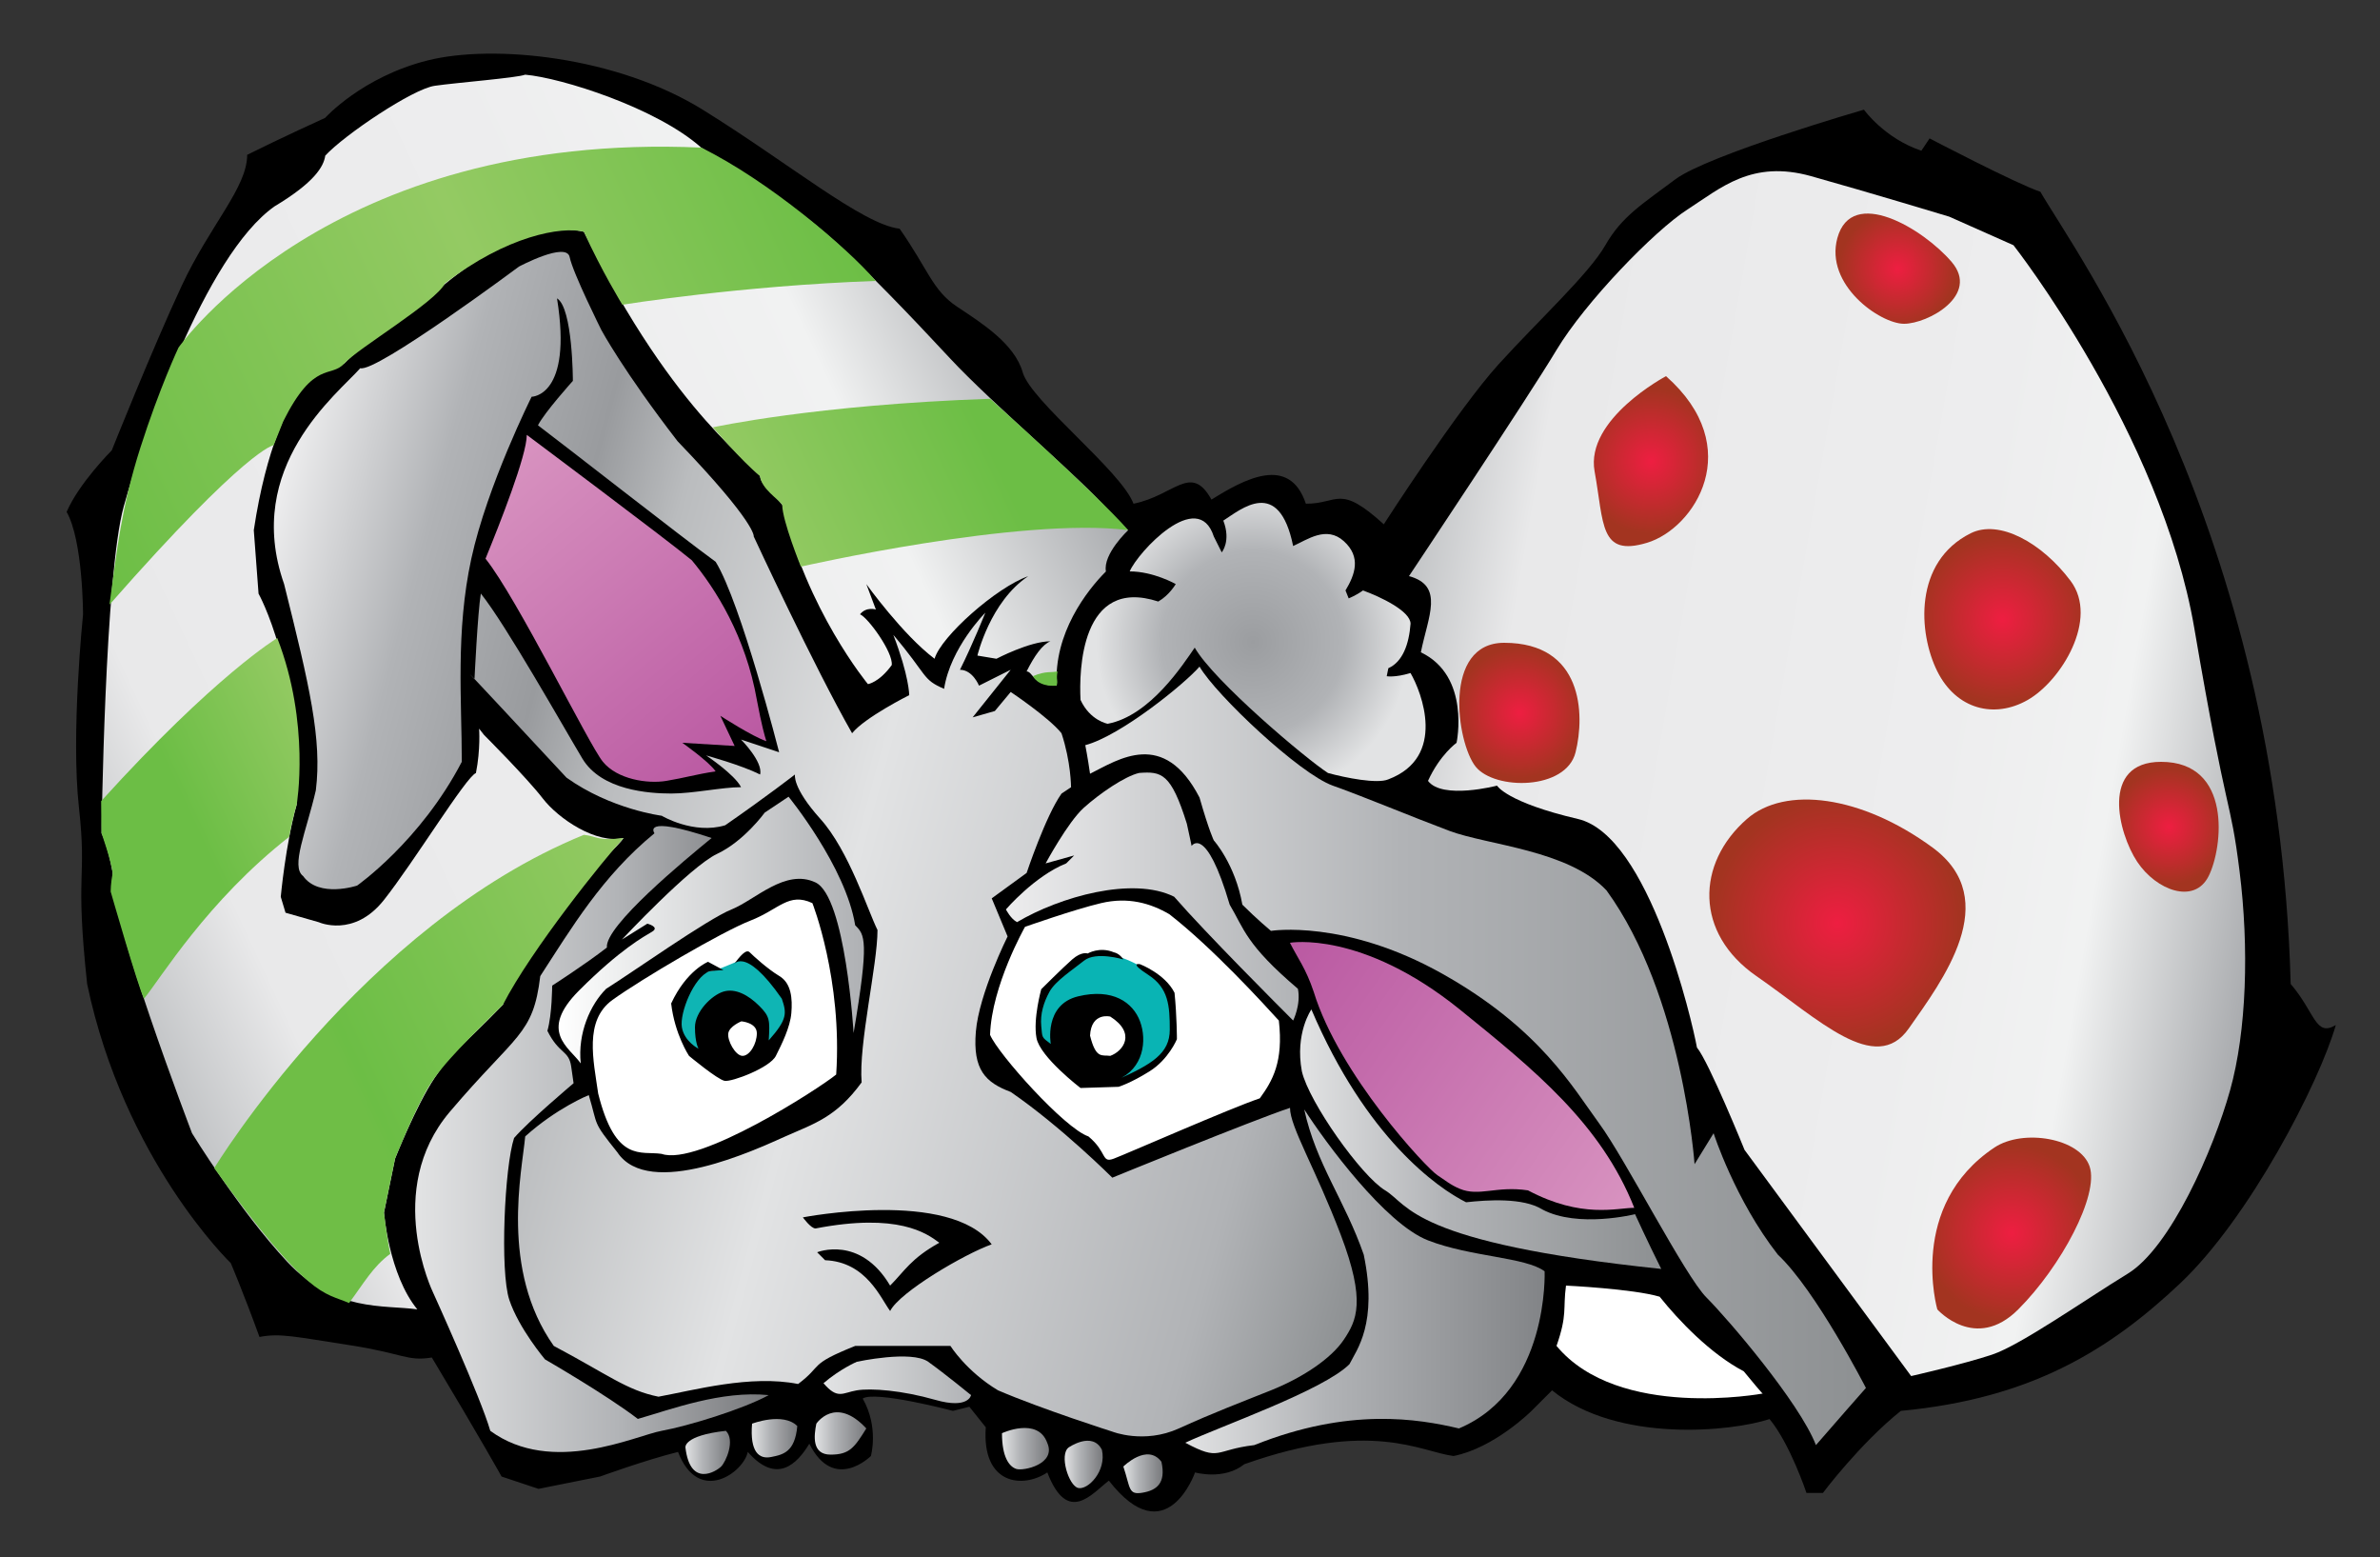 <svg xmlns="http://www.w3.org/2000/svg" viewBox="0 0 500 327"><rect x="0" y="0" width="500" height="327" fill="#333333" stroke="none"/><path d="M290.72 110.1s15.518-24.138 24.138-33.621 18.964-18.966 22.413-25 7.758-8.621 14.655-13.793 39.655-14.655 39.655-14.655 4.311 6.034 12.069 8.621l1.724-2.586s18.104 9.482 23.276 11.207c6.896 12.069 49.999 70.69 52.586 166.38 5.173 6.034 5.174 11.206 9.483 8.62-3.449 12.069-18.104 40.518-32.759 54.311s-31.035 24.139-58.621 26.725c-8.62 6.896-16.379 17.241-16.379 17.241h-3.448s-3.448-10.345-7.759-15.518c-7.759 2.586-31.896 5.173-45.689-6.034l-4.311 4.311s-7.76 7.759-16.38 9.482c-6.896-.862-17.24-7.76-43.965 1.724-4.311 3.448-10.345 1.725-10.345 1.725s-6.035 17.24-18.104 1.724c-3.448 2.587-8.62 9.483-12.931-1.724-5.172 3.448-13.793 2.587-12.931-9.482l-3.448-4.311-3.448.862s-16.38-4.312-18.966-2.587c3.448 6.035 1.724 12.069 1.724 12.069s-7.758 7.76-12.931-2.586c-2.586 4.31-6.896 8.62-12.931 1.724-.862 4.311-10.345 11.207-14.655 0-6.896 1.725-16.379 5.173-16.379 5.173l-12.931 2.586-7.758-2.586s-4.311-7.758-14.655-25c-5.172.861-6.034-.863-17.241-2.587s-14.656-2.586-18.966-1.724c-3.448-9.482-6.034-15.518-6.034-15.518s-22.414-21.551-30.172-58.62c-2.586-24.139 0-21.552-1.724-37.069s.862-40.517.862-40.517 0-15.517-3.448-21.552c2.586-6.035 9.483-12.931 9.483-12.931s8.62-21.552 14.655-34.483 13.793-20.689 13.793-27.586c6.896-3.448 16.379-7.759 16.379-7.759s7.759-8.621 21.552-12.069 39.655-.862 57.758 10.345 33.621 24.138 41.379 25c6.035 8.621 6.896 12.931 12.069 16.379s12.069 7.758 13.793 13.793 20.689 20.69 23.275 27.586c8.621-1.724 12.07-8.621 16.38-.862 6.896-4.31 16.379-9.482 19.827.862 6.91.04 6.91-4.28 16.39 4.34z"/><linearGradient id="a" y2="178.23" gradientUnits="userSpaceOnUse" x2="477.79" y1="145.41" x1="291.7"><stop offset="0" stop-color="#c2c4c6"/><stop offset=".123" stop-color="#e9e9ea"/><stop offset=".614" stop-color="#ededee"/><stop offset=".81" stop-color="#f1f2f2"/><stop offset="1" stop-color="#a9abae"/></linearGradient><path d="M296 121s25-37.5 31-47.5 20.5-25 27.5-29.5 13.5-10.5 26-7 29 8.5 29 8.5l13.5 6S454 91 461 132s7.5 35 9.5 51 1.5 33.5-2 46-12.5 33-21.5 38.5-22.5 15-28.5 17-17 4.5-17 4.5l-35-47.5s-7.5-18.5-10-21.5c-1-5.5-10-44.5-25-48s-17-7-17-7-11.5 3-14.5-1c2.5-5.5 6-8 6-8s3-14-7.5-19c1.5-7.5 5-14-2.5-16z" fill="url(#a)"/><linearGradient id="b" y2="83.557" gradientUnits="userSpaceOnUse" x2="224.05" y1="181.51" x1="13.99"><stop offset="0" stop-color="#c2c4c6"/><stop offset=".123" stop-color="#e9e9ea"/><stop offset=".614" stop-color="#ededee"/><stop offset=".81" stop-color="#f1f2f2"/><stop offset="1" stop-color="#a9abae"/></linearGradient><path d="M101.67 154.33s9 9 12.333 13.333 11.333 9.666 17 8.333c-2 3.333-21 17.667-25.333 35-9 9.333-10.333 9.333-14.333 15.333s-8.333 17-8.333 17l-2.333 11.334s1 13 7 20.333c-7-1-17.333.667-27.333-10s-20-27-20-27-18-47.001-16.667-54.667c-1-5.666-2.333-8.333-2.333-8.333S22 120.686 26 106.346s17-52.667 31.667-63C66 38.349 68 35.016 68.333 32.683c4-4.333 18.333-14 23-14.667s17.333-1.667 19-2.333c7.667.667 27.667 7 37 15.333 8.67 5 20.67 13 27.67 19.333s16 15.667 24.667 25 28.667 26.333 32.667 31.333l4.667 4.667s-5.333 5-4.667 8.667c-4 4-11 13-10.333 24-5 0-5-3-6.333-3 1.667-3.333 3.333-5.667 5-6.333-4.333 0-11.333 3.667-11.333 3.667l-4-.667s2.667-11.333 10.667-16.667c-6.667 2.333-18.333 12.667-19.667 17.333-6.667-5-14.333-15.667-14.333-15.667l2 5.333s-2-.667-3.333 1c1.667.667 7 8 6.667 10.667-2.667 3.667-5 4-5 4s-13-15.667-18-37.667c-2.667-3.333-4.334-4-4.667-6s-17.667-12-37-51.333c-7.69-2-20.69 2.333-34.023 15.333-10 5.667-16.333 12.333-16.333 12.333s-6.333 2-9 5.333-7.333 12-10 29.667l1 13.333s9 16 8 44.333c-2.334 8.34-3.334 19.34-3.334 19.34l1 3.334 7 2s7.333 3.333 13.667-4.667 17.333-25.99 19.333-26.66c1-5 .667-9.333.667-9.333" fill="url(#b)"/><linearGradient id="c" y2="32.057" gradientUnits="userSpaceOnUse" x2="171.44" y1="105.87" x1="13.146"><stop offset="0" stop-color="#6cbe45"/><stop offset=".571" stop-color="#94ca63"/><stop offset="1" stop-color="#6cbe45"/></linearGradient><path d="M37.5 73s31.667-45.5 109.83-42C161.5 38 178 52 184 59c-28.5 1-53.25 5-53.25 5s-4.417-7.167-8.083-15.333c-4.67-1.167-16.17.833-29.17 10.833-2 4-18.333 13.667-21.167 16.833S65.997 75.5 59.497 88.5l-2 5s-5.5.5-34.5 33.5c1.5-11 2.5-20.5 6.5-33s8-21 8-21z" fill="url(#c)"/><linearGradient id="d" y2="85.76" gradientUnits="userSpaceOnUse" x2="225.08" y1="115.32" x1="161.68"><stop offset="0" stop-color="#94ca63"/><stop offset=".73" stop-color="#6cbe45"/></linearGradient><path d="M208 83.75s22.333 19.917 29 27.583c-22.67-2.83-68.75 7.67-68.75 7.67s-3.917-9.667-3.917-13c-1-1.333-4.334-3.333-4.667-6-4-3.333-9.917-10.25-9.917-10.25s21.51-4.75 58.26-6z" fill="url(#d)"/><linearGradient id="e" y2="159.75" gradientUnits="userSpaceOnUse" x2="70.257" y1="184" x1="18.243"><stop offset=".436" stop-color="#6cbe45"/><stop offset="1" stop-color="#94ca63"/></linearGradient><path d="M58.25 134s-13 7.75-37 34.25c0 4.75.083 6.75.083 6.75s2 5.666 2.333 8.333c-.417 2.167-.417 3.917-.417 3.917s5.75 20 7 22.5c3.5-4.25 13.25-20.5 30.5-34 .75-4.25 1.583-6.75 1.583-6.75s2.918-17-4.082-35z" fill="url(#e)"/><linearGradient id="f" y2="203.14" gradientUnits="userSpaceOnUse" x2="143.65" y1="248.46" x1="46.458"><stop offset=".313" stop-color="#6fbe46"/><stop offset=".337" stop-color="#6cbe45"/><stop offset="1" stop-color="#94ca63"/></linearGradient><path d="M45 245.33s31-51 77.667-70c3 .334 2.667 1.334 8.333.667-4 4.333-19.333 23.333-25.333 35-6.67 6.67-12.67 12.33-15.67 17.33s-7 15-7 15l-2.333 11.334s.667 5.666 1.333 8.666c-3.667 2.667-5.667 6.334-8.667 10.334-5.333-2.33-8.333-.66-28.333-28.33z" fill="url(#f)"/><path d="M217 142s1 2.333 5 2c.333-1.333-.167-1 .167-3-1.34.33-2.34-.17-5.17 1z" fill="#6ABD45"/><g><radialGradient id="g" gradientUnits="userSpaceOnUse" cy="96.849" cx="346.84" r="15.209"><stop offset="0" stop-color="#ee1e41"/><stop offset="1" stop-color="#a33420"/></radialGradient><path d="M350 79s-17 9-15 20 1 18 11 15 21-20 4-35z" fill="url(#g)"/><radialGradient id="h" gradientUnits="userSpaceOnUse" cy="130.06" cx="420.69" r="17.725"><stop offset="0" stop-color="#ee1e41"/><stop offset="1" stop-color="#a33420"/></radialGradient><path d="M414 112c-12.033 6.017-11 21-7 29s12 10 19 6 15-17 9-25-15-13-21-10z" fill="url(#h)"/><radialGradient id="i" gradientUnits="userSpaceOnUse" cy="56.426" cx="398.67" r="12.345"><stop offset="0" stop-color="#ee1e41"/><stop offset="1" stop-color="#a33420"/></radialGradient><path d="M386 50c-2.684 9.839 9 18 14 18s16-6 10-13-21-16-24-5z" fill="url(#i)"/><radialGradient id="j" gradientUnits="userSpaceOnUse" cy="193.85" cx="386.01" r="26.426"><stop offset="0" stop-color="#ee1e41"/><stop offset="1" stop-color="#a33420"/></radialGradient><path d="M367 172c-10.696 9.359-11 24 2 33s25 21 32 11 20-27 5-38-31-13-39-6z" fill="url(#j)"/><radialGradient id="k" gradientUnits="userSpaceOnUse" cy="258.96" cx="422.63" r="18.438"><stop offset="0" stop-color="#ee1e41"/><stop offset="1" stop-color="#a33420"/></radialGradient><path d="M419 241c-18.324 12.216-12 34-12 34s8 9 17 0 17-24 15-30-14-8-20-4z" fill="url(#k)"/><radialGradient id="l" gradientUnits="userSpaceOnUse" cy="149.72" cx="319.2" r="13.714"><stop offset="0" stop-color="#ee1e41"/><stop offset="1" stop-color="#a33420"/></radialGradient><path d="M316 135c16.553 0 17 15 15 23s-17 8-21 3-7-26 6-26z" fill="url(#l)"/><radialGradient id="m" gradientUnits="userSpaceOnUse" cy="173.63" cx="455.65" r="12.152"><stop offset="0" stop-color="#ee1e41"/><stop offset="1" stop-color="#a33420"/></radialGradient><path d="M454 160c-12.807 0-9 15-5 21s12 9 15 3 5-24-10-24z" fill="url(#m)"/></g><g><linearGradient id="n" y2="219.15" gradientUnits="userSpaceOnUse" x2="300.02" y1="150.97" x1="45.556"><stop offset="0" stop-color="#ededee"/><stop offset=".123" stop-color="#b1b3b6"/><stop offset=".239" stop-color="#999b9e"/><stop offset=".313" stop-color="#babcbe"/><stop offset=".521" stop-color="#e2e3e4"/><stop offset=".877" stop-color="#b1b3b6"/><stop offset="1" stop-color="#8d9092"/></linearGradient><path d="M123.67 230s-6.666 2.667-13.333 8.667c-.667 7.333-5.333 28 6 44 11.333 6 15.333 9.332 22 10.666 7.333-1.333 19.333-4.666 29.333-2.666 5.333-4 2-4 12-8h20s3.33 5.33 10 9.33c9.333 4 24 8.667 24 8.667s6.667 2.666 14-.667 12.667-5.333 19.333-8 12.666-6.667 15.333-10.667 4.668-8-.666-22-10.66-22.66-10.66-26.66c-8 2.666-37.333 14.666-37.333 14.666s-10.666-10.667-21.333-18c-5.333-2-8-4.666-7.333-12.666s6.667-20 6.667-20l-3.333-8 7.333-5.334s4-11.999 7.333-16.666l2-1.334s-.01-5.34-2.01-11.34c-2.667-3.333-10.667-8.667-10.667-8.667l-3.333 4-4.667 1.333 8-10-6.66 3.34s-1.333-3.333-4-3.333c2.667-5.333 5.333-12 5.333-12s-7.333 7.333-8.667 16c-4.667-2-3.334-2.666-10.667-11.333 3.34 8.66 3.34 12.66 3.34 12.66s-9.333 4.667-12 8c-8-14-20.667-41.333-20.667-41.333s.667-2.667-16-20c-11.333-14.667-16-23.333-16-23.333s-6-12-6.667-15.333-10.66 1.996-10.66 1.996-30 22.333-33.333 21.333c-4.667 5.334-24.667 20.667-16 45.337 5.333 21.33 8 32.66 6.666 43.33-2 8.667-5.334 16-2.667 18 3.334 4.67 11.334 2 11.334 2s13.333-9.334 22-26c0-12.667-1.333-27.333 2-42.667s12.667-34 12.667-34 8.667 0 5.333-20.667c3.333 2 3.333 17.333 3.333 17.333s-6 6.667-7.333 9.333c5.333 4 30 23.333 37.333 28.667 5.333 8.667 13.333 40 13.333 40l-8-2.667s4.667 4.667 4 7.333c-4-2-11.333-4-11.333-4s6 3.999 7.333 6.666c-4 0-10 1.334-14.667 1.334s-14.667-.667-18.667-7.334c-4-6.667-16-28-21.333-34.667-.667 4-1.333 18-1.333 18s-7.333-8 19.333 20.667c9.333 6.667 20 8 20 8s6.667 4 13.333 2c8.667-6 14.667-10.666 14.667-10.666s-.667 2.666 5.333 9.333 10 19.333 12 23.333c0 7.334-4 24-3.333 32-5.333 7.334-10 8.668-16 11.334s-28.66 13.35-35.32 3.35c-5.34-6.67-4-5.33-6-12z" fill="url(#n)"/><linearGradient id="o" y2="289.79" gradientUnits="userSpaceOnUse" x2="204" y1="289.79" x1="173"><stop offset="0" stop-color="#e2e3e4"/><stop offset="1" stop-color="#b1b3b6"/></linearGradient><path d="M180 286s11.5-2.5 15 0 9 7 9 7-.5 3-7.5 1-13.5-2.5-16.5-2-4 2-7-1.5c3.5-3 7-4.5 7-4.5z" fill="url(#o)"/><linearGradient id="p" y2="255.64" gradientUnits="userSpaceOnUse" x2="341.95" y1="203.34" x1="267.26"><stop offset="0" stop-color="#ba59a2"/><stop offset="1" stop-color="#d893c0"/></linearGradient><path d="M271 198s15-2.667 35.667 14c15.667 12.667 29.667 24.001 36.667 41.667-3.667 0-11.001 2.333-22.334-3.667-6.666-1-10.229 1.379-14.333-.333-2-.834-3.156-1.863-4.667-2.834-2.333-1.5-20.667-21.167-26-38.5-1.68-5.01-3.34-7.01-5.01-10.34z" fill="url(#p)"/><linearGradient id="q" y2="98.485" gradientUnits="userSpaceOnUse" x2="102.14" y1="161.02" x1="154.62"><stop offset="0" stop-color="#ba59a2"/><stop offset="1" stop-color="#d893c0"/></linearGradient><path d="M110.67 91.333s29 21.666 34.667 26.333c5 6 11.333 16 13.667 29.333 1 5.333 1.667 7.666 2 8.667-3-1-9.667-5.333-9.667-5.333l3 6.333-11-.667s5.667 4 7 6c-4.34.67-6.34 1.33-10.34 2s-10.333-.333-13.333-4-18-34.333-24.667-42.667c3-7.33 8.67-21.663 8.67-25.997z" fill="url(#q)"/><g><linearGradient id="r" y2="188.29" gradientUnits="userSpaceOnUse" x2="272.82" y1="188.29" x1="211.33"><stop offset="0" stop-color="#ededee"/><stop offset="1" stop-color="#b1b3b6"/></linearGradient><path d="M219.67 181.33s4.667-8.666 8-11.666 8.667-6.668 11.667-7.334c4.667-.333 6.667 0 10 10.667.667 3 1 4.667 1 4.667s3-4.667 8 12.333c3 5 3.333 8.334 14.333 17.667.667 3.333-1 6.666-1 6.666-3-3-18.333-18.334-25-26-8.667-4.333-24 .001-33 5.334-1.34-.67-2.34-2.67-2.34-2.67s6-7.001 12.667-9.667l1.667-1.666-6 1.67z" fill="url(#r)"/><path d="M215.33 194.67s-7 12.332-7.333 22.666c1.667 4 15.667 19.668 20.667 21.334 4 3.333 2.666 5.666 5.333 4.666s24.667-10.666 30.667-12.666c2.667-3.667 5-7.668 4-16.334-3.333-3.666-14-15.333-23-22.333-4-2.333-8.667-3.666-14.333-2.333s-16.01 4.99-16.01 4.99zM170.67 189.67s6.333 16 5 36c-3.667 3-29 19.332-36.667 16.666-4.333-.666-9.666 2.001-13.333-12.666-1-7-3-15.334 3-19.667s23-14.334 29-16.667 8-6 13-3.66z" fill="#FFF"/><linearGradient id="s" y2="195.33" gradientUnits="userSpaceOnUse" x2="181.51" y1="195.33" x1="117.35"><stop offset="0" stop-color="#fff"/><stop offset=".147" stop-color="#f2f3f3"/><stop offset="1" stop-color="#afb1b4"/></linearGradient><path d="M179.33 217s-1.667-28.667-8-31.667-12.66 3.67-17.66 5.67-21 13.334-26.333 16.667c-3.333 3.333-6 9.332-5.333 15.666-2.333-3.333-9-6.666-.333-15.333s13.666-11.333 15.333-12.333-1.01-1.68-1.01-1.68l-5.333 3.333s14.333-15.334 20-18 10-8.666 10-8.666l5-3.334s12 14.666 14 27c2 2 3 3-.34 22.67z" fill="url(#s)"/><g><path d="M228.5 222s-2.25-6 .5-8.5 3.25-3.5 5.75-.75 4.75 6.75 2 9.25-2 4.75-2 4.75 7.75-1.25 11.5-8.25c.5-5 0-9 0-9s-3.75-7.75-15.25-9.5c-4.25.75-7.25 3.75-7.25 3.75s-4.5 3.25-4.75 5-3.5 9.25 2.75 12.75c4.5.75 6.75.5 6.75.5z" fill="#09B4B4"/><path d="M153.75 222.75s-5-4.5-1.25-8 7-.75 7-.75 1 4 .75 6.25c2.5-.75 7-4.75 5.25-11.5-3.25-4-7.75-7.5-9.25-7.25s-5 2.25-7.25 2.5-6.25 4.75-6.25 6.25-1 8.25 3 10.5 8 2 8 2z" fill="#0FB5B4"/></g><g><path d="M220.75 219.25s-1.5-8.25 5.75-10 11.5 1.25 13 5.25.75 10-4.75 12.25c7.25-3.25 11-5.5 11-10.5s-.25-8.75-4.5-11.5-1.75-2.25-1.75-2.25 5.25 2 7.25 6c.5 5 .5 9.75.5 9.75s-1.75 4.25-5.75 6.75-6.5 3.25-6.5 3.25l-8 .25s-8.5-6.5-9.25-10.5 1-10.25 1-10.25 4.5-4.5 6.5-6.25 3.25-1.25 3.25-1.25 2.5-1.5 5.5-.25c1.25.25 2 1.5 2 1.5s-5.75-1.75-8.25.25-6 4.25-7.25 6.5-2 4.75-1.75 7.25 0 2.25 2 3.75zM154 202.75s2.25-4.5 10.25 7c1 3 1.25 4.25-2.75 8.75.25-4.25.25-5-2-7.25s-5-3.75-7.5-3-6 4.25-6 7.5.75 4.5.75 4.5-3-1.5-3.5-4.5 2.5-10.5 5.75-11.75c1.75-.25 3-.25 3-.25l-3.25-1.75s-4.5 1.75-7.75 8.75c.75 6.5 3.75 11 3.75 11s6 5 7.5 5.25 9.5-2.75 10.75-5.25 3-6 3.25-9 0-6.25-2.5-7.75-5.5-4.25-6.25-5-2 .75-3.5 2.75z"/></g><g fill="#FFF"><path d="M233.25 213.5s-4-1-4.25 4c1.25 5 2.5 4 4.25 4.25 2.75-1 5.5-4.75 0-8.25zM155.75 214.5s3.25.25 3.25 2.5-1.5 4.75-3 4.75-3.25-3.25-3-4.75 2.75-2.5 2.75-2.5z"/></g></g><g><linearGradient id="t" y2="221.75" gradientUnits="userSpaceOnUse" x2="392" y1="221.75" x1="228"><stop offset="0" stop-color="#e2e3e4"/><stop offset=".405" stop-color="#b1b3b6"/><stop offset="1" stop-color="#8d9092"/></linearGradient><path d="M228 156.5s.5 2.5 1 6c6-3 15.5-9.5 23 5 2 7 3 9 3 9s4.5 5 6 13.5c3 3 6 5.5 6 5.5s15.5-2.5 36 9 27.5 24 33 31.5 18 32 22.5 36.5 19.5 22 23 31c3-3.5 10.5-12 10.5-12s-10.5-20.5-18.5-28C364.5 252 360 238 360 238l-4 6.5s-2.5-35.5-18.5-57.5c-8-8.5-25-9.5-33-12.5s-17.5-7-24.5-9.5-24.5-19-28-25c-3 3.5-16.5 14.5-24 16.5z" fill="url(#t)"/><linearGradient id="u" y2="239.25" gradientUnits="userSpaceOnUse" x2="349" y1="239.25" x1="273.13"><stop offset="0" stop-color="#e2e3e4"/><stop offset=".405" stop-color="#b1b3b6"/><stop offset="1" stop-color="#8d9092"/></linearGradient><path d="M275.5 212s-3.5 5-2 13c1.5 6.5 12.5 22 17.5 25s5.5 11 58 16.5c-3-6-5.5-11.5-5.5-11.5s-12 3-19.5-1c-4-2.5-11.5-2-16-1.5-6-3-21-13.5-32.5-40.5z" fill="url(#u)"/></g><g><linearGradient id="v" y2="239.22" gradientUnits="userSpaceOnUse" x2="161.5" y1="239.22" x1="87.22"><stop offset="0" stop-color="#e2e3e4"/><stop offset=".583" stop-color="#b1b3b6"/><stop offset="1" stop-color="#77787b"/></linearGradient><path d="M137.5 175s-3-4 12 1c-5.5 4.5-22.5 18.5-22 23-4.5 3.5-11.5 8-11.5 8s0 6-1 9.5c2.5 5 4.5 4 5 7.5l.5 3.5s-9.5 8-12.5 11.5c-2 6-3 28-1 34s7.5 12.5 7.5 12.5 13 7.5 19.5 12.5c7-2 17.5-6 27.5-5-5.5 3-17 6.5-22.5 7.5s-23 9.5-36 0c-2-7-12-29-12-29s-10.5-21.5 3.5-38 17.5-16 19-28.5c6.5-10 13-21 24-30z" fill="url(#v)"/><linearGradient id="w" y2="269.1" gradientUnits="userSpaceOnUse" x2="324.51" y1="269.1" x1="249"><stop offset="0" stop-color="#e2e3e4"/><stop offset=".393" stop-color="#b1b3b6"/><stop offset="1" stop-color="#828487"/></linearGradient><path d="M324.5 267s1 25-18 33c-8.5-2-23-4.5-43 3.5-8.5 1-7 3.5-14.5-.5 7.5-3.5 29-11 34.5-16.5 1.5-3 6-8.5 3-23-4-11.5-10-19-12.5-30.5 4.5 7 17 24 26 27.5s20.5 3.5 24.5 6.5z" fill="url(#w)"/><linearGradient id="x" y2="305.03" gradientUnits="userSpaceOnUse" x2="153.36" y1="305.03" x1="144"><stop offset="0" stop-color="#e2e3e4"/><stop offset=".393" stop-color="#b1b3b6"/><stop offset="1" stop-color="#797a7d"/></linearGradient><path d="M144 304s-.5-2.5 8.5-3.5c2 2 0 6.5-1 7.5s-6.5 4.5-7.5-4z" fill="url(#x)"/><linearGradient id="y" y2="302.06" gradientUnits="userSpaceOnUse" x2="167.5" y1="302.06" x1="157.92"><stop offset="0" stop-color="#e2e3e4"/><stop offset=".393" stop-color="#b1b3b6"/><stop offset="1" stop-color="#797a7d"/></linearGradient><path d="M158 299s6.5-2.5 9.5.5c-.5 5.5-3 6-5.5 6.5s-4.5-1-4-7z" fill="url(#y)"/><linearGradient id="z" y2="301.05" gradientUnits="userSpaceOnUse" x2="182" y1="301.05" x1="171.17"><stop offset="0" stop-color="#e2e3e4"/><stop offset=".393" stop-color="#b1b3b6"/><stop offset="1" stop-color="#797a7d"/></linearGradient><path d="M171.5 299s4-6 10.5 1c-2.5 4-3.5 5.5-7.5 5.5s-3.5-4-3-6.5z" fill="url(#z)"/><linearGradient id="A" y2="309.52" gradientUnits="userSpaceOnUse" x2="244.26" y1="309.52" x1="236"><stop offset="0" stop-color="#e2e3e4"/><stop offset=".393" stop-color="#b1b3b6"/><stop offset="1" stop-color="#797a7d"/></linearGradient><path d="M236 308s5-5 8-1c1 4.5-1 6-4 6.5s-2.5-1-4-5.5z" fill="url(#A)"/><linearGradient id="B" y2="307.56" gradientUnits="userSpaceOnUse" x2="231.66" y1="307.56" x1="223.67"><stop offset="0" stop-color="#e2e3e4"/><stop offset=".393" stop-color="#b1b3b6"/><stop offset="1" stop-color="#797a7d"/></linearGradient><path d="M224.5 304s5-3.5 7 .5c1 4.5-3 8.5-5 8s-4-7-2-8.5z" fill="url(#B)"/><linearGradient id="C" y2="304.25" gradientUnits="userSpaceOnUse" x2="220.36" y1="304.25" x1="210.5"><stop offset="0" stop-color="#e2e3e4"/><stop offset=".393" stop-color="#b1b3b6"/><stop offset="1" stop-color="#797a7d"/></linearGradient><path d="M210.5 301s7.5-3.5 9.5 2c2 4.5-5 6-6.5 5.5s-3-2.5-3-7.5z" fill="url(#C)"/><g><radialGradient id="D" gradientUnits="userSpaceOnUse" cy="134.82" cx="263.22" r="32.935"><stop offset="0" stop-color="#9b9da0"/><stop offset=".583" stop-color="#b1b3b6"/><stop offset="1" stop-color="#e2e3e4"/></radialGradient><path d="M232.67 152s-3.667-.667-5.667-5c-.333-6 0-26 16.333-20.667 2.333-1.333 3.667-3.667 3.667-3.667s-4.67-2.66-9.67-2.66c1.667-4 14.333-17.667 17.667-7.333l1.667 3.333s1.999-2.333.333-6.667c3.667-2.333 11.667-9.334 14.667 5.333 3-1.333 7.001-4.333 10.667-1s2.333 7 .333 10.333l.667 1.667s1.667-.667 3-1.667c3.666 1.333 10 4.333 10 7-.334 4.333-1.667 8-4.667 9.333l-.34 1.68s1.667.333 5-.667c2.333 4 7.666 17.667-4.667 22.333-2.333 1-9.001-.334-12.667-1.334-4.666-3-24-19.333-28-26.333-2.32 3.33-9.32 14.33-18.32 16z" fill="url(#D)"/></g></g></g><path d="M168.67 255.67s31-6.001 39.667 5.666c-5.667 2-19.333 10-21.333 14-2-2.666-5-10.332-13.667-10.666l-1.67-1.67s9-3.667 15.333 7c3-3 4.333-5.667 10.333-9-2.667-2-8.667-6.333-26-3-1 0-2.66-2.33-2.66-2.33z"/><path d="M329 270s14 .666 19.667 2.333c4 5 10.667 12 17.667 15.667 4.666 5.667 3.999 4.667 3.999 4.667s-30.333 5.667-43.333-10c2.32-6.67 1.32-7.67 1.99-12.67z" fill="#FFF"/></svg>